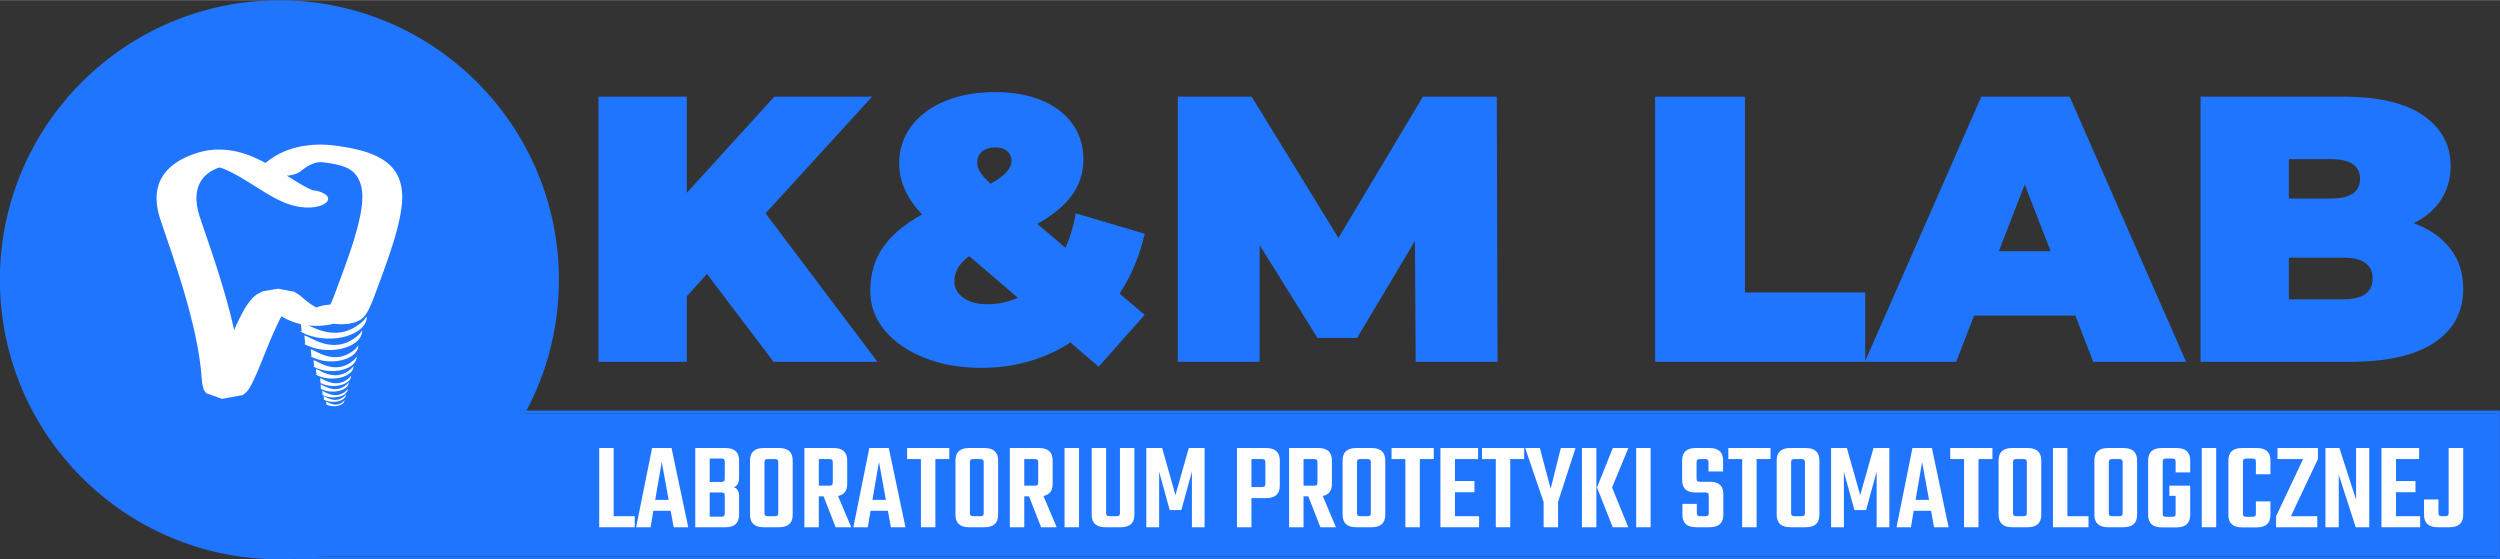 <?xml version="1.0" encoding="UTF-8"?>
<!DOCTYPE svg PUBLIC "-//W3C//DTD SVG 1.1//EN" "http://www.w3.org/Graphics/SVG/1.1/DTD/svg11.dtd">
<!-- Creator: CorelDRAW 2021 (64-Bit) -->
<svg xmlns="http://www.w3.org/2000/svg" xml:space="preserve" width="2074px" height="464px" version="1.1" style="shape-rendering:geometricPrecision; text-rendering:geometricPrecision; image-rendering:optimizeQuality; fill-rule:evenodd; clip-rule:evenodd"
viewBox="0 0 2074 463.76"
 xmlns:xlink="http://www.w3.org/1999/xlink"
 xmlns:xodm="http://www.corel.com/coreldraw/odm/2003">
 <rect x="0" y="0" width="2074" height="463.76" fill="#333333" stroke="none"/>
 <defs>
  <style type="text/css">
   <![CDATA[
    .str0 {stroke:#1F75FE;stroke-width:2.36;stroke-miterlimit:22.926}
    .fil4 {fill:none}
    .fil3 {fill:#FEFEFE}
    .fil0 {fill:#1F75FE}
    .fil5 {fill:#FEFEFE;fill-rule:nonzero}
    .fil2 {fill:#FEFEFE;fill-rule:nonzero}
    .fil1 {fill:#1F75FE;fill-rule:nonzero}
   ]]>
  </style>
 </defs>
 <g id="Warstwa_x0020_1">
  <circle class="fil0 str0" cx="231.79" cy="232.02" r="230.7"/>
  <g>
   <polygon class="fil0" points="247.72,342.81 2071.55,342.81 2071.55,461.54 247.72,461.54 "/>
   <path id="_1" class="fil0" d="M247.72 340.45l1823.83 0 2.36 0 0 2.36 0 118.73 0 2.36 -2.36 0 -1823.83 0 -2.36 0 0 -2.36 0 -118.73 0 -2.36 2.36 0zm0 2.36l1823.83 0 0 118.73 -1823.83 0 0 -118.73z"/>
  </g>
  <path class="fil1" d="M586.49 227.13l-16.73 18.54 0 54.37 -73.26 0 0 -219.98 73.26 0 0 79.82 72.63 -79.82 81.15 0 -88.42 96.79 92.84 123.19 -86.2 0 -55.27 -72.91zm363.14 -33.31c-4.21,18.44 -11.15,34.99 -20.84,49.65l20.84 17.6 -38.2 43.06 -23.37 -20.12c-21.9,14.04 -46.53,21.06 -73.89,21.06 -17.48,0 -33.21,-2.78 -47.21,-8.33 -14,-5.55 -25,-13.15 -33,-22.78 -8,-9.64 -12,-20.54 -12,-32.69 0,-13.82 3.48,-25.82 10.42,-35.98 6.95,-10.16 17.79,-19.33 32.53,-27.5 -12.63,-13.41 -18.95,-27.44 -18.95,-42.11 0,-11.73 3.32,-22.05 9.95,-30.95 6.63,-8.91 15.94,-15.88 27.94,-20.9 12,-5.03 25.9,-7.55 41.69,-7.55 14.52,0 27.31,2.26 38.36,6.76 11.05,4.51 19.63,11 25.74,19.48 6.1,8.49 9.15,18.29 9.15,29.39 0,11.1 -3.1,21 -9.31,29.7 -6.21,8.69 -15.84,16.71 -28.89,24.04l23.36 19.8c3.79,-8.38 6.64,-17.92 8.53,-28.6l57.15 16.97zm-123.78 -71.65c-4.84,0 -8.58,1.15 -11.21,3.45 -2.63,2.31 -3.95,5.35 -3.95,9.12 0,2.72 0.79,5.34 2.37,7.85 1.58,2.52 4.48,5.77 8.69,9.75 11.58,-6.29 17.36,-12.57 17.36,-18.86 0,-3.35 -1.15,-6.08 -3.47,-8.17 -2.31,-2.1 -5.58,-3.14 -9.79,-3.14zm-6.31 130.1c8.42,0 16.73,-1.78 24.94,-5.34l-40.42 -34.57c-8.21,5.87 -12.31,12.89 -12.31,21.06 0,5.45 2.47,9.95 7.42,13.51 4.95,3.56 11.73,5.34 20.37,5.34zm354.92 47.77l-0.63 -100.25 -48 80.45 -32.84 0 -47.99 -76.99 0 96.79 -67.89 0 0 -219.98 61.26 0 71.99 117.22 70.1 -117.22 61.27 0 0.63 219.98 -67.9 0zm198.63 -219.98l74.52 0 0 162.47 99.78 0 0 57.51 -174.3 0 0 -219.98zm348.61 181.64l-84 0 -14.84 38.34 -75.78 0 96.62 -219.98 73.26 0 96.63 219.98 -77.05 0 -14.84 -38.34zm-20.52 -53.42l-21.48 -55.32 -21.47 55.32 42.95 0zm301.24 -23.26c13.06,4.82 23.16,11.84 30.32,21.06 7.16,9.21 10.73,20.32 10.73,33.31 0,19.27 -7.99,34.2 -23.99,44.78 -16,10.58 -39.16,15.87 -69.48,15.87l-124.41 0 0 -219.98 118.1 0c29.47,0 51.73,5.23 66.79,15.71 15.05,10.47 22.57,24.41 22.57,41.8 0,10.26 -2.58,19.48 -7.73,27.65 -5.16,8.17 -12.79,14.77 -22.9,19.8zm-103.57 -53.11l0 32.68 34.74 0c16.2,0 24.31,-5.44 24.31,-16.34 0,-10.89 -8.11,-16.34 -24.31,-16.34l-34.74 0zm44.84 116.28c16.42,0 24.63,-5.76 24.63,-17.29 0,-11.52 -8.21,-17.28 -24.63,-17.28l-44.84 0 0 34.57 44.84 0z"/>
  <g>
   <g>
    <path class="fil2" d="M257.34 157.57c9.08,0.4 15.71,3.97 14.79,7.97 -0.92,4 -9.03,6.91 -18.12,6.51l3.33 -14.48zm-73.17 -19.43l-17.76 -12.27 0 0 5.47 -1.2 5.98 -0.65 5.96 -0.06 5.5 0.43 4.9 0.76 4.38 1 3.96 1.15 3.65 1.26 3.44 1.37 3.29 1.45 3.18 1.52 3.1 1.59 3.03 1.64 2.97 1.69 2.91 1.71 2.87 1.73 2.82 1.73 2.76 1.72 2.7 1.69 2.63 1.65 2.56 1.59 2.48 1.51 2.38 1.42 2.27 1.3 2.13 1.16 1.95 1.01 1.73 0.81 1.41 0.6 0.96 0.35 0.29 0.09 -0.7 -0.13 -2.03 -0.19 -3.33 14.48 -5.67 -0.57 -4.55 -0.92 -3.74 -1.08 -3.26 -1.18 -2.96 -1.25 -2.82 -1.32 -2.73 -1.4 -2.69 -1.47 -2.67 -1.53 -2.67 -1.59 -2.67 -1.63 -2.68 -1.66 -2.68 -1.68 -2.69 -1.68 -2.68 -1.67 -2.66 -1.64 -2.66 -1.6 -2.62 -1.54 -2.58 -1.47 -2.52 -1.36 -2.44 -1.26 -2.33 -1.12 -2.19 -0.96 -2 -0.8 -1.72 -0.6 -1.35 -0.39 -0.85 -0.2 -0.24 -0.04 0.46 0.02 1.04 -0.01 1.18 -0.13 0.8 -0.18 0 0zm-18.53 41.31l-32.73 2.08 0 0 -0.76 -2.45 -0.64 -2.39 -0.54 -2.35 -0.43 -2.31 -0.32 -2.27 -0.21 -2.21 -0.11 -2.18 0 -2.13 0.12 -2.09 0.22 -2.05 0.33 -2 0.45 -1.96 0.55 -1.92 0.68 -1.87 0.79 -1.83 0.91 -1.79 1.03 -1.75 1.15 -1.7 1.28 -1.65 1.41 -1.62 1.54 -1.56 1.68 -1.52 1.81 -1.47 1.95 -1.42 2.09 -1.37 2.24 -1.3 2.37 -1.25 2.52 -1.19 2.65 -1.12 2.79 -1.06 2.92 -0.98 3.03 -0.9 17.76 12.27 -1.47 0.44 -1.42 0.48 -1.37 0.52 -1.32 0.56 -1.29 0.6 -1.25 0.66 -1.21 0.71 -1.17 0.76 -1.13 0.82 -1.08 0.88 -1.03 0.94 -0.99 1 -0.92 1.06 -0.88 1.13 -0.8 1.19 -0.74 1.26 -0.67 1.31 -0.6 1.38 -0.52 1.44 -0.43 1.5 -0.36 1.57 -0.27 1.63 -0.18 1.68 -0.1 1.75 0 1.8 0.09 1.87 0.19 1.92 0.28 1.98 0.38 2.03 0.48 2.09 0.57 2.15 0.68 2.2 0 0zm34.66 132.98l-33.06 0.45 0 0 -0.35 -4.29 -0.47 -4.37 -0.56 -4.44 -0.66 -4.51 -0.76 -4.57 -0.83 -4.61 -0.92 -4.64 -0.99 -4.67 -1.05 -4.69 -1.11 -4.7 -1.17 -4.69 -1.21 -4.68 -1.25 -4.66 -1.28 -4.62 -1.31 -4.59 -1.34 -4.53 -1.35 -4.48 -1.36 -4.4 -1.35 -4.33 -1.36 -4.24 -1.35 -4.14 -1.32 -4.03 -1.31 -3.92 -1.27 -3.8 -1.25 -3.66 -1.19 -3.51 -1.15 -3.37 -1.1 -3.2 -1.03 -3.03 -0.97 -2.85 -0.9 -2.67 -0.81 -2.46 32.73 -2.08 0.81 2.43 0.88 2.64 0.96 2.83 1.04 3.03 1.09 3.2 1.15 3.37 1.2 3.52 1.25 3.68 1.28 3.81 1.31 3.94 1.34 4.06 1.36 4.17 1.36 4.27 1.37 4.36 1.37 4.45 1.36 4.52 1.35 4.58 1.33 4.63 1.3 4.69 1.27 4.71 1.23 4.75 1.18 4.76 1.13 4.77 1.07 4.77 1 4.76 0.94 4.74 0.85 4.71 0.77 4.67 0.68 4.63 0.58 4.58 0.48 4.51 0.37 4.44 0 0zm48.84 -67.3l-29.86 6.25 0 0 1.48 0.84 9.58 1.73 9.07 -1.35 1.46 -0.67 -0.83 0.75 -1.49 1.7 -1.74 2.4 -1.85 2.96 -1.91 3.41 -1.94 3.78 -1.95 4.07 -1.96 4.3 -1.94 4.47 -1.92 4.57 -1.9 4.61 -1.87 4.59 -1.82 4.5 -1.78 4.37 -1.73 4.18 -1.67 3.92 -1.62 3.61 -1.57 3.27 -1.52 2.89 -1.53 2.51 -1.75 2.25 -3.2 2.61 -17.27 3.12 -13.1 -4.69 -1.9 -2.83 -0.87 -2.75 -0.59 -3.38 -0.41 -4.24 33.06 -0.45 0.37 3.86 0.48 2.74 0.46 1.51 -0.31 -0.3 -11.26 -3.79 -15.22 2.53 -0.93 0.64 0.74 -0.99 1.13 -1.86 1.33 -2.51 1.45 -3.03 1.55 -3.47 1.63 -3.82 1.7 -4.11 1.77 -4.34 1.82 -4.51 1.88 -4.61 1.91 -4.65 1.96 -4.64 1.98 -4.57 2.02 -4.44 2.04 -4.25 2.06 -4.01 2.09 -3.74 2.14 -3.41 2.23 -3.08 2.44 -2.76 3.05 -2.59 5.27 -2.75 12.81 -2.08 13.22 2.51 5.03 3.22 0 0zm12.51 10.14l23.29 10.34 0 0 -1.28 0.54 -1.37 0.53 -1.49 0.54 -1.61 0.53 -1.76 0.51 -1.93 0.49 -2.09 0.44 -2.3 0.39 -2.48 0.31 -2.63 0.22 -2.77 0.1 -2.82 -0.03 -2.81 -0.17 -2.76 -0.29 -2.65 -0.4 -2.51 -0.51 -2.38 -0.59 -2.24 -0.66 -2.12 -0.73 -2.01 -0.79 -1.93 -0.84 -1.87 -0.91 -1.81 -0.96 -1.79 -1.02 -1.76 -1.1 -1.76 -1.16 -1.75 -1.23 -1.76 -1.32 -1.77 -1.4 -1.8 -1.48 -1.81 -1.57 -1.84 -1.67 29.86 -6.25 1.6 1.45 1.55 1.34 1.48 1.23 1.42 1.11 1.35 1.01 1.29 0.91 1.21 0.8 1.12 0.69 1.03 0.6 0.93 0.49 0.82 0.4 0.68 0.3 0.54 0.21 0.38 0.13 0.19 0.06 0 0 -0.18 -0.04 -0.39 -0.06 -0.53 -0.06 -0.63 -0.03 -0.7 -0.01 -0.68 0.02 -0.58 0.05 -0.47 0.06 -0.33 0.05 -0.16 0.04 -0.02 0 0.11 -0.03 0.23 -0.08 0.33 -0.12 0.43 -0.17 0.49 -0.21 0 0zm16.5 -12.64l32.64 2.34 0 0 -1.02 2.69 -0.96 2.44 -0.92 2.2 -0.88 1.98 -0.84 1.78 -0.83 1.59 -0.8 1.43 -0.81 1.28 -0.85 1.18 -0.93 1.11 -1.1 1.09 -1.44 1.14 -2.12 1.24 -3.35 1.34 -5.1 1.12 -6.1 0.37 -5.24 -0.42 -3.58 -0.73 -2.27 -0.68 -1.44 -0.53 -0.93 -0.38 -0.55 -0.23 -0.22 -0.1 0.18 0.06 0.7 0.22 1.35 0.33 2.2 0.35 3.02 0.19 3.26 -0.13 2.8 -0.42 1.92 -0.5 1 -0.37 -23.29 -10.34 2.72 -1.02 3.54 -0.93 4.33 -0.65 4.72 -0.18 4.39 0.28 3.52 0.57 2.61 0.64 1.89 0.61 1.33 0.5 0.9 0.37 0.54 0.23 0.13 0.06 -0.4 -0.14 -1.24 -0.37 -2.55 -0.5 -4.22 -0.34 -5.06 0.31 -4.04 0.89 -2.28 0.9 -1.01 0.59 -0.31 0.24 0.09 -0.09 0.31 -0.37 0.44 -0.62 0.54 -0.86 0.62 -1.1 0.69 -1.32 0.74 -1.57 0.8 -1.8 0.86 -2.06 0.92 -2.32 0.98 -2.59 0 0zm22.07 -85.28l32.99 -0.99 0 0 0.27 2.14 0.16 2.22 0.06 2.28 -0.05 2.35 -0.13 2.42 -0.22 2.48 -0.31 2.55 -0.38 2.59 -0.45 2.66 -0.52 2.7 -0.59 2.75 -0.65 2.8 -0.7 2.83 -0.76 2.87 -0.81 2.9 -0.85 2.92 -0.89 2.96 -0.92 2.96 -0.97 2.99 -0.99 3 -1.01 3 -1.04 3 -1.05 3.01 -1.07 2.99 -1.07 2.99 -1.09 2.97 -1.08 2.96 -1.08 2.92 -1.08 2.91 -1.06 2.86 -1.06 2.84 -1.03 2.79 -32.64 -2.34 1.03 -2.8 1.05 -2.83 1.07 -2.87 1.07 -2.89 1.08 -2.92 1.08 -2.94 1.08 -2.95 1.06 -2.96 1.06 -2.97 1.04 -2.97 1.02 -2.96 1 -2.96 0.98 -2.95 0.94 -2.93 0.91 -2.9 0.87 -2.89 0.83 -2.85 0.78 -2.82 0.73 -2.77 0.68 -2.73 0.62 -2.69 0.56 -2.63 0.5 -2.57 0.43 -2.5 0.36 -2.44 0.28 -2.35 0.2 -2.28 0.12 -2.2 0.04 -2.09 -0.04 -2 -0.14 -1.89 -0.22 -1.78 0 0zm-31.23 -22.69l9.67 -13.92 0 0 2.51 0.35 2.53 0.38 2.51 0.41 2.5 0.43 2.5 0.48 2.47 0.52 2.47 0.57 2.45 0.61 2.41 0.67 2.37 0.72 2.32 0.78 2.26 0.84 2.2 0.9 2.11 0.96 2.03 1.03 1.93 1.08 1.83 1.13 1.73 1.2 1.61 1.24 1.51 1.3 1.39 1.35 1.3 1.41 1.18 1.46 1.09 1.51 0.99 1.57 0.89 1.62 0.8 1.69 0.71 1.74 0.61 1.81 0.54 1.88 0.44 1.95 0.36 2.03 -32.99 0.99 -0.31 -1.72 -0.37 -1.62 -0.43 -1.53 -0.49 -1.43 -0.55 -1.35 -0.59 -1.25 -0.64 -1.17 -0.68 -1.08 -0.72 -1 -0.75 -0.92 -0.78 -0.85 -0.8 -0.77 -0.82 -0.71 -0.84 -0.65 -0.85 -0.59 -0.88 -0.54 -0.88 -0.5 -0.91 -0.45 -0.95 -0.43 -0.97 -0.4 -1.02 -0.38 -1.07 -0.36 -1.14 -0.35 -1.2 -0.33 -1.27 -0.32 -1.35 -0.31 -1.45 -0.3 -1.52 -0.29 -1.62 -0.29 -1.71 -0.27 -1.79 -0.27 -1.88 -0.26 0 0zm-19.56 7.28l-29.27 -6.78 1.4 -1.14 1.42 -1.09 1.45 -1.05 1.47 -1 1.51 -0.97 1.53 -0.92 1.56 -0.88 1.61 -0.84 1.65 -0.8 1.69 -0.76 1.72 -0.72 1.78 -0.68 1.83 -0.63 1.88 -0.6 1.9 -0.54 1.96 -0.5 2.03 -0.45 2.03 -0.4 2.06 -0.35 2.1 -0.29 2.1 -0.24 2.12 -0.19 2.1 -0.14 2.09 -0.08 2.09 -0.04 2.04 0.01 1.99 0.06 1.97 0.09 1.92 0.14 1.87 0.16 1.84 0.2 1.79 0.22 -9.67 13.92 -0.58 -0.07 -0.54 -0.06 -0.52 -0.05 -0.47 -0.03 -0.44 -0.02 -0.41 -0.01 -0.39 -0.01 -0.33 0.01 -0.34 0.01 -0.34 0.02 -0.32 0.03 -0.35 0.04 -0.36 0.05 -0.39 0.07 -0.42 0.08 -0.44 0.1 -0.49 0.13 -0.57 0.16 -0.59 0.18 -0.63 0.22 -0.69 0.27 -0.74 0.3 -0.77 0.35 -0.81 0.4 -0.86 0.44 -0.89 0.51 -0.92 0.55 -0.95 0.6 -0.97 0.67 -0.99 0.72 -1.02 0.78 -1.03 0.84zm0 0c-4.25,3.55 -14.25,4.92 -22.33,3.05 -8.08,-1.87 -11.19,-6.27 -6.94,-9.83l29.27 6.78z"/>
   </g>
   <g>
    <path class="fil3" d="M249.45 266.99c4.62,0.07 27.11,19.81 50.34,0.49 2.11,-1.76 2.95,-3.01 4.56,-5.15 0.06,16.72 -33.91,25 -55.74,12.31 0.6,0.27 0.97,0.22 1.68,0.24l-0.84 -7.89zm-0.84 7.65l-0.11 -0.07 0 0.01 0.11 0.06z"/>
   </g>
   <path class="fil4" d="M249.87 270.93c1.57,-0.17 12.67,13.59 40.18,4.29 4.96,-1.67 13.41,-7.29 14.3,-12.89"/>
   <path class="fil4" d="M249.87 270.93c1.57,-0.17 12.67,13.59 40.18,4.29 4.96,-1.67 13.41,-7.29 14.3,-12.89"/>
   <g>
    <path class="fil3" d="M252.5 278.24c4.03,0.06 23.66,17.29 43.92,0.43 1.84,-1.53 2.58,-2.63 3.98,-4.49 0.06,14.59 -29.59,21.81 -48.63,10.73 0.52,0.24 0.84,0.2 1.46,0.21l-0.73 -6.88zm-0.73 6.67l-0.1 -0.05 0 0 0.1 0.05z"/>
   </g>
   <path class="fil4" d="M252.87 281.68c1.37,-0.15 11.05,11.86 35.06,3.74 4.32,-1.46 11.7,-6.36 12.47,-11.24"/>
   <path class="fil4" d="M253.44 281.63c1.37,-0.16 11.06,11.86 35.06,3.74 4.33,-1.46 11.7,-6.36 12.48,-11.24"/>
   <g>
    <path class="fil3" d="M257.81 289.76c3.32,0.05 19.5,14.25 36.2,0.35 1.52,-1.26 2.12,-2.16 3.28,-3.7 0.04,12.02 -24.38,17.98 -40.08,8.85 0.43,0.2 0.7,0.16 1.21,0.17l-0.61 -5.67zm-0.6 5.5l-0.08 -0.05 0 0.01 0.08 0.04z"/>
   </g>
   <path class="fil4" d="M258.12 292.6c1.13,-0.13 9.11,9.77 28.89,3.08 3.57,-1.2 9.64,-5.24 10.28,-9.27"/>
   <g>
    <path class="fil3" d="M260.09 298.75c3.02,0.05 17.71,12.94 32.87,0.32 1.37,-1.15 1.93,-1.97 2.98,-3.36 0.04,10.92 -22.14,16.32 -36.39,8.03 0.39,0.18 0.63,0.15 1.09,0.16l-0.55 -5.15zm-0.54 4.99l-0.08 -0.04 0 0.01 0.08 0.03z"/>
   </g>
   <path class="fil4" d="M260.37 301.32c1.02,-0.11 8.27,8.88 26.23,2.8 3.24,-1.09 8.76,-4.76 9.34,-8.41"/>
   <path class="fil4" d="M260.37 301.32c1.02,-0.11 8.27,8.88 26.23,2.8 3.24,-1.09 8.76,-4.76 9.34,-8.41"/>
   <g>
    <path class="fil3" d="M262.08 306.1c2.63,0.04 15.45,11.28 28.68,0.27 1.2,-1 1.68,-1.71 2.6,-2.93 0.03,9.53 -19.32,14.24 -31.76,7.01 0.35,0.16 0.56,0.13 0.96,0.14l-0.48 -4.49zm-0.48 4.35l-0.06 -0.04 0 0.01 0.06 0.03z"/>
   </g>
   <path class="fil4" d="M262.32 308.34c0.9,-0.1 7.22,7.74 22.9,2.45 2.82,-0.96 7.63,-4.16 8.14,-7.35"/>
   <path class="fil4" d="M262.7 308.31c0.89,-0.1 7.22,7.74 22.89,2.44 2.83,-0.95 7.64,-4.15 8.15,-7.34"/>
   <g>
    <path class="fil3" d="M265.55 313.62c2.17,0.03 12.73,9.3 23.64,0.23 0.99,-0.83 1.38,-1.42 2.14,-2.42 0.03,7.85 -15.92,11.74 -26.17,5.78 0.28,0.13 0.45,0.11 0.79,0.11l-0.4 -3.7zm-0.39 3.59l-0.06 -0.03 0 0 0.06 0.03z"/>
   </g>
   <path class="fil4" d="M265.75 315.47c0.74,-0.08 5.95,6.38 18.87,2.01 2.33,-0.78 6.29,-3.42 6.71,-6.05"/>
   <g>
    <path class="fil3" d="M265.95 318.88c1.98,0.03 11.58,8.46 21.5,0.21 0.9,-0.75 1.26,-1.28 1.95,-2.19 0.02,7.13 -14.48,10.67 -23.8,5.25 0.25,0.12 0.41,0.1 0.71,0.1l-0.36 -3.37zm-0.35 3.27l-0.05 -0.03 0 0 0.05 0.03z"/>
   </g>
   <path class="fil4" d="M266.13 320.57c0.68,-0.08 5.41,5.8 17.16,1.83 2.12,-0.72 5.73,-3.11 6.11,-5.5"/>
   <g>
    <path class="fil3" d="M267.31 324.22c1.79,0.03 10.51,7.68 19.51,0.19 0.82,-0.68 1.15,-1.17 1.78,-1.99 0.02,6.48 -13.15,9.69 -21.62,4.77 0.23,0.1 0.38,0.08 0.65,0.09l-0.32 -3.06zm-0.33 2.97l-0.04 -0.03 0 0.01 0.04 0.02z"/>
   </g>
   <path class="fil4" d="M267.47 325.75c0.61,-0.07 4.91,5.27 15.58,1.66 1.92,-0.65 5.2,-2.82 5.55,-4.99"/>
   <path class="fil4" d="M267.47 325.75c0.61,-0.07 4.91,5.27 15.58,1.66 1.92,-0.65 5.2,-2.82 5.55,-4.99"/>
   <g>
    <path class="fil3" d="M268.49 328.58c1.56,0.03 9.17,6.71 17.03,0.17 0.71,-0.59 1,-1.02 1.54,-1.74 0.02,5.65 -11.47,8.46 -18.85,4.16 0.2,0.09 0.32,0.08 0.56,0.08l-0.28 -2.67zm-0.28 2.59l-0.04 -0.02 0 0 0.04 0.02z"/>
   </g>
   <path class="fil4" d="M268.63 329.92c0.53,-0.06 4.29,4.6 13.6,1.45 1.67,-0.57 4.53,-2.47 4.83,-4.36"/>
   <path class="fil4" d="M268.85 329.9c0.54,-0.06 4.29,4.6 13.6,1.45 1.68,-0.57 4.54,-2.47 4.84,-4.36"/>
   <g>
    <path class="fil3" d="M270.55 333.05c1.29,0.02 7.56,5.52 14.04,0.14 0.58,-0.49 0.82,-0.84 1.27,-1.44 0.01,4.66 -9.46,6.97 -15.54,3.43 0.16,0.08 0.27,0.07 0.47,0.07l-0.24 -2.2zm-0.23 2.13l-0.04 -0.02 0 0.01 0.04 0.01z"/>
   </g>
   <path class="fil4" d="M270.67 334.15c0.44,-0.05 3.53,3.79 11.2,1.2 1.38,-0.47 3.74,-2.04 3.99,-3.6"/>
  </g>
  <polygon class="fil5" points="509.08,428.12 526.58,428.12 526.58,437.28 497.1,437.28 497.1,371.55 509.08,371.55 "/>
  <path id="_1_0" class="fil5" d="M558.88 437.28l-2.5 -13.64 -14.38 0 -2.29 13.64 -11.98 0 13.23 -65.73 16.15 0 13.85 65.73 -12.08 0zm-15.32 -22.71l11.15 0 -5.73 -31.46 -5.42 31.46z"/>
  <path id="_2" class="fil5" d="M601.28 396.86l0 -13.75c0,-1.11 -0.21,-1.86 -0.63,-2.24 -0.42,-0.38 -1.21,-0.57 -2.4,-0.57l-9.47 0 0 19.38 9.47 0c1.19,0 1.98,-0.2 2.4,-0.58 0.42,-0.38 0.63,-1.13 0.63,-2.24zm0 28.86l0 -14.48c0,-1.11 -0.21,-1.86 -0.63,-2.24 -0.42,-0.38 -1.21,-0.57 -2.4,-0.57l-9.47 0 0 20.1 9.47 0c1.19,0 1.98,-0.19 2.4,-0.57 0.42,-0.38 0.63,-1.13 0.63,-2.24zm-24.49 -54.17l25.01 0c7.57,0 11.35,3.44 11.35,10.31l0 14.17c0,4.37 -1.46,7.05 -4.37,8.02 2.91,0.97 4.37,3.47 4.37,7.5l0 15.42c0,6.88 -3.78,10.31 -11.35,10.31l-25.01 0 0 -65.73z"/>
  <path id="_3" class="fil5" d="M633.57 371.55l12.71 0c7.57,0 11.35,3.44 11.35,10.31l0 45.11c0,6.88 -3.78,10.31 -11.35,10.31l-12.71 0c-7.57,0 -11.35,-3.43 -11.35,-10.31l0 -45.11c0,-6.87 3.78,-10.31 11.35,-10.31zm12.08 53.75l0 -41.77c0,-1.11 -0.2,-1.86 -0.62,-2.24 -0.42,-0.38 -1.18,-0.57 -2.29,-0.57l-5.52 0c-1.18,0 -1.98,0.19 -2.4,0.57 -0.42,0.38 -0.62,1.13 -0.62,2.24l0 41.77c0,1.11 0.2,1.86 0.62,2.24 0.42,0.38 1.22,0.58 2.4,0.58l5.52 0c1.11,0 1.87,-0.2 2.29,-0.58 0.42,-0.38 0.62,-1.13 0.62,-2.24z"/>
  <path id="_4" class="fil5" d="M679.3 411.66l0 25.62 -11.98 0 0 -65.73 24.17 0c7.57,0 11.36,3.44 11.36,10.31l0 19.48c0,5.7 -2.54,9.03 -7.61,10l10.94 25.94 -12.92 0 -10 -25.62 -3.96 0zm0 -30.94l0 22.08 8.65 0c1.11,0 1.87,-0.19 2.29,-0.57 0.42,-0.38 0.63,-1.13 0.63,-2.24l0 -16.46c0,-1.11 -0.21,-1.86 -0.63,-2.24 -0.42,-0.38 -1.18,-0.57 -2.29,-0.57l-8.65 0z"/>
  <path id="_5" class="fil5" d="M739.1 437.28l-2.5 -13.64 -14.38 0 -2.29 13.64 -11.98 0 13.23 -65.73 16.15 0 13.85 65.73 -12.08 0zm-15.32 -22.71l11.15 0 -5.73 -31.46 -5.42 31.46z"/>
  <polygon id="_6" class="fil5" points="787.54,371.55 787.54,380.72 775.98,380.72 775.98,437.28 764,437.28 764,380.72 752.54,380.72 752.54,371.55 "/>
  <path id="_7" class="fil5" d="M804 371.55l12.71 0c7.57,0 11.35,3.44 11.35,10.31l0 45.11c0,6.88 -3.78,10.31 -11.35,10.31l-12.71 0c-7.57,0 -11.35,-3.43 -11.35,-10.31l0 -45.11c0,-6.87 3.78,-10.31 11.35,-10.31zm12.08 53.75l0 -41.77c0,-1.11 -0.2,-1.86 -0.62,-2.24 -0.42,-0.38 -1.18,-0.57 -2.29,-0.57l-5.52 0c-1.18,0 -1.98,0.19 -2.4,0.57 -0.42,0.38 -0.62,1.13 -0.62,2.24l0 41.77c0,1.11 0.2,1.86 0.62,2.24 0.42,0.38 1.22,0.58 2.4,0.58l5.52 0c1.11,0 1.87,-0.2 2.29,-0.58 0.42,-0.38 0.62,-1.13 0.62,-2.24z"/>
  <path id="_8" class="fil5" d="M849.73 411.66l0 25.62 -11.98 0 0 -65.73 24.17 0c7.57,0 11.36,3.44 11.36,10.31l0 19.48c0,5.7 -2.54,9.03 -7.61,10l10.94 25.94 -12.92 0 -10 -25.62 -3.96 0zm0 -30.94l0 22.08 8.65 0c1.11,0 1.87,-0.19 2.29,-0.57 0.42,-0.38 0.63,-1.13 0.63,-2.24l0 -16.46c0,-1.11 -0.21,-1.86 -0.63,-2.24 -0.42,-0.38 -1.18,-0.57 -2.29,-0.57l-8.65 0z"/>
  <polygon id="_9" class="fil5" points="883.17,371.55 895.15,371.55 895.15,437.28 883.17,437.28 "/>
  <path id="_10" class="fil5" d="M929.11 371.55l11.98 0 0 55.42c0,6.88 -3.78,10.31 -11.35,10.31l-12.71 0c-7.57,0 -11.36,-3.43 -11.36,-10.31l0 -55.42 11.98 0 0 53.75c0,1.11 0.21,1.86 0.63,2.24 0.42,0.38 1.18,0.58 2.29,0.58l5.52 0c1.18,0 1.98,-0.2 2.4,-0.58 0.41,-0.38 0.62,-1.13 0.62,-2.24l0 -53.75z"/>
  <polygon id="_11" class="fil5" points="961.62,437.28 950.99,437.28 950.99,371.55 964.12,371.55 975.16,410.61 986.2,371.55 999.33,371.55 999.33,437.28 988.81,437.28 988.81,391.13 980.05,423.01 970.37,423.01 961.62,391.24 "/>
  <path id="_12" class="fil5" d="M1026.2 371.55l24.17 0c7.57,0 11.36,3.44 11.36,10.31l0 20.94c0,6.88 -3.79,10.31 -11.36,10.31l-12.19 0 0 24.17 -11.98 0 0 -65.73zm23.55 29.58l0 -17.6c0,-1.11 -0.21,-1.86 -0.63,-2.24 -0.41,-0.38 -1.18,-0.57 -2.29,-0.57l-8.65 0 0 23.23 8.65 0c1.11,0 1.88,-0.19 2.29,-0.58 0.42,-0.38 0.63,-1.13 0.63,-2.24z"/>
  <path id="_13" class="fil5" d="M1081.42 411.66l0 25.62 -11.98 0 0 -65.73 24.17 0c7.57,0 11.35,3.44 11.35,10.31l0 19.48c0,5.7 -2.53,9.03 -7.6,10l10.94 25.94 -12.92 0 -10 -25.62 -3.96 0zm0 -30.94l0 22.08 8.64 0c1.11,0 1.88,-0.19 2.3,-0.57 0.41,-0.38 0.62,-1.13 0.62,-2.24l0 -16.46c0,-1.11 -0.21,-1.86 -0.62,-2.24 -0.42,-0.38 -1.19,-0.57 -2.3,-0.57l-8.64 0z"/>
  <path id="_14" class="fil5" d="M1125.17 371.55l12.71 0c7.57,0 11.35,3.44 11.35,10.31l0 45.11c0,6.88 -3.78,10.31 -11.35,10.31l-12.71 0c-7.57,0 -11.35,-3.43 -11.35,-10.31l0 -45.11c0,-6.87 3.78,-10.31 11.35,-10.31zm12.08 53.75l0 -41.77c0,-1.11 -0.2,-1.86 -0.62,-2.24 -0.42,-0.38 -1.18,-0.57 -2.29,-0.57l-5.52 0c-1.18,0 -1.98,0.19 -2.4,0.57 -0.42,0.38 -0.62,1.13 -0.62,2.24l0 41.77c0,1.11 0.2,1.86 0.62,2.24 0.42,0.38 1.22,0.58 2.4,0.58l5.52 0c1.11,0 1.87,-0.2 2.29,-0.58 0.42,-0.38 0.62,-1.13 0.62,-2.24z"/>
  <polygon id="_15" class="fil5" points="1189.45,371.55 1189.45,380.72 1177.88,380.72 1177.88,437.28 1165.9,437.28 1165.9,380.72 1154.44,380.72 1154.44,371.55 "/>
  <polygon id="_16" class="fil5" points="1207.05,428.12 1227.05,428.12 1227.05,437.28 1194.97,437.28 1194.97,371.55 1226.22,371.55 1226.22,380.72 1207.05,380.72 1207.05,398.95 1223.2,398.95 1223.2,408.22 1207.05,408.22 "/>
  <polygon id="_17" class="fil5" points="1264.45,371.55 1264.45,380.72 1252.89,380.72 1252.89,437.28 1240.91,437.28 1240.91,380.72 1229.45,380.72 1229.45,371.55 "/>
  <polygon id="_18" class="fil5" points="1292.58,437.28 1280.6,437.28 1280.6,416.45 1265.29,371.55 1277.47,371.55 1286.43,405.3 1294.87,371.55 1307.06,371.55 1292.58,416.14 "/>
  <path id="_19" class="fil5" d="M1350.92 371.55l-13.54 32.71 13.43 33.02 -12.91 0 -13.03 -33.02 13.13 -32.71 12.92 0zm-38.55 65.73l0 -65.73 11.98 0 0 65.73 -11.98 0z"/>
  <polygon id="_20" class="fil5" points="1357.38,371.55 1369.36,371.55 1369.36,437.28 1357.38,437.28 "/>
  <path id="_21" class="fil5" d="M1417.59 425.3l0 -14.06c0,-1.11 -0.21,-1.86 -0.63,-2.24 -0.41,-0.38 -1.18,-0.57 -2.29,-0.57l-8.44 0c-7.15,0 -10.73,-3.48 -10.73,-10.42l0 -16.15c0,-6.87 3.76,-10.31 11.26,-10.31l11.45 0c7.51,0 11.26,3.44 11.26,10.31l0 9.17 -12.09 0 0 -7.5c0,-1.11 -0.21,-1.86 -0.62,-2.24 -0.42,-0.38 -1.18,-0.57 -2.3,-0.57l-3.95 0c-1.19,0 -1.98,0.19 -2.4,0.57 -0.42,0.38 -0.63,1.13 -0.63,2.24l0 13.23c0,1.11 0.21,1.86 0.63,2.24 0.42,0.38 1.21,0.57 2.4,0.57l8.23 0c7.29,0 10.93,3.4 10.93,10.21l0 17.19c0,6.88 -3.78,10.31 -11.35,10.31l-11.25 0c-7.57,0 -11.36,-3.43 -11.36,-10.31l0 -9.06 11.98 0 0 7.39c0,1.11 0.21,1.86 0.63,2.24 0.42,0.38 1.21,0.58 2.39,0.58l3.96 0c1.11,0 1.88,-0.2 2.29,-0.58 0.42,-0.38 0.63,-1.13 0.63,-2.24z"/>
  <polygon id="_22" class="fil5" points="1468.84,371.55 1468.84,380.72 1457.28,380.72 1457.28,437.28 1445.3,437.28 1445.3,380.72 1433.84,380.72 1433.84,371.55 "/>
  <path id="_23" class="fil5" d="M1485.3 371.55l12.71 0c7.57,0 11.36,3.44 11.36,10.31l0 45.11c0,6.88 -3.79,10.31 -11.36,10.31l-12.71 0c-7.57,0 -11.35,-3.43 -11.35,-10.31l0 -45.11c0,-6.87 3.78,-10.31 11.35,-10.31zm12.09 53.75l0 -41.77c0,-1.11 -0.21,-1.86 -0.63,-2.24 -0.41,-0.38 -1.18,-0.57 -2.29,-0.57l-5.52 0c-1.18,0 -1.98,0.19 -2.4,0.57 -0.41,0.38 -0.62,1.13 -0.62,2.24l0 41.77c0,1.11 0.21,1.86 0.62,2.24 0.42,0.38 1.22,0.58 2.4,0.58l5.52 0c1.11,0 1.88,-0.2 2.29,-0.58 0.42,-0.38 0.63,-1.13 0.63,-2.24z"/>
  <polygon id="_24" class="fil5" points="1529.68,437.28 1519.06,437.28 1519.06,371.55 1532.18,371.55 1543.22,410.61 1554.27,371.55 1567.39,371.55 1567.39,437.28 1556.87,437.28 1556.87,391.13 1548.12,423.01 1538.43,423.01 1529.68,391.24 "/>
  <path id="_25" class="fil5" d="M1604.48 437.28l-2.5 -13.64 -14.38 0 -2.29 13.64 -11.98 0 13.23 -65.73 16.15 0 13.85 65.73 -12.08 0zm-15.31 -22.71l11.14 0 -5.73 -31.46 -5.41 31.46z"/>
  <polygon id="_26" class="fil5" points="1652.92,371.55 1652.92,380.72 1641.36,380.72 1641.36,437.28 1629.38,437.28 1629.38,380.72 1617.92,380.72 1617.92,371.55 "/>
  <path id="_27" class="fil5" d="M1669.38 371.55l12.71 0c7.57,0 11.35,3.44 11.35,10.31l0 45.11c0,6.88 -3.78,10.31 -11.35,10.31l-12.71 0c-7.57,0 -11.35,-3.43 -11.35,-10.31l0 -45.11c0,-6.87 3.78,-10.31 11.35,-10.31zm12.08 53.75l0 -41.77c0,-1.11 -0.2,-1.86 -0.62,-2.24 -0.42,-0.38 -1.18,-0.57 -2.29,-0.57l-5.52 0c-1.18,0 -1.98,0.19 -2.4,0.57 -0.42,0.38 -0.62,1.13 -0.62,2.24l0 41.77c0,1.11 0.2,1.86 0.62,2.24 0.42,0.38 1.22,0.58 2.4,0.58l5.52 0c1.11,0 1.87,-0.2 2.29,-0.58 0.42,-0.38 0.62,-1.13 0.62,-2.24z"/>
  <polygon id="_28" class="fil5" points="1715.11,428.12 1732.61,428.12 1732.61,437.28 1703.13,437.28 1703.13,371.55 1715.11,371.55 "/>
  <path id="_29" class="fil5" d="M1748.87 371.55l12.71 0c7.57,0 11.35,3.44 11.35,10.31l0 45.11c0,6.88 -3.78,10.31 -11.35,10.31l-12.71 0c-7.57,0 -11.36,-3.43 -11.36,-10.31l0 -45.11c0,-6.87 3.79,-10.31 11.36,-10.31zm12.08 53.75l0 -41.77c0,-1.11 -0.21,-1.86 -0.62,-2.24 -0.42,-0.38 -1.19,-0.57 -2.3,-0.57l-5.52 0c-1.18,0 -1.98,0.19 -2.39,0.57 -0.42,0.38 -0.63,1.13 -0.63,2.24l0 41.77c0,1.11 0.21,1.86 0.63,2.24 0.41,0.38 1.21,0.58 2.39,0.58l5.52 0c1.11,0 1.88,-0.2 2.3,-0.58 0.41,-0.38 0.62,-1.13 0.62,-2.24z"/>
  <path id="_30" class="fil5" d="M1817 391.76l-12.09 0 0 -8.65c0,-1.11 -0.21,-1.86 -0.62,-2.24 -0.42,-0.38 -1.18,-0.57 -2.3,-0.57l-4.89 0c-1.11,0 -1.88,0.19 -2.29,0.57 -0.42,0.38 -0.63,1.13 -0.63,2.24l0 42.71c0,1.11 0.21,1.86 0.63,2.24 0.41,0.39 1.18,0.58 2.29,0.58l4.89 0c1.12,0 1.88,-0.19 2.3,-0.58 0.41,-0.38 0.62,-1.13 0.62,-2.24l0 -14.58 -5.21 0 0 -8.44 17.3 0 0 24.27c0,6.88 -3.79,10.32 -11.36,10.32l-12.19 0c-7.57,0 -11.35,-3.44 -11.35,-10.32l0 -45.21c0,-6.87 3.78,-10.31 11.35,-10.31l12.19 0c7.57,0 11.36,3.44 11.36,10.31l0 9.9z"/>
  <polygon id="_31" class="fil5" points="1826.58,371.55 1838.56,371.55 1838.56,437.28 1826.58,437.28 "/>
  <path id="_32" class="fil5" d="M1883.56 393.32l-12.08 0 0 -10.21c0,-1.11 -0.21,-1.86 -0.62,-2.24 -0.42,-0.38 -1.19,-0.57 -2.3,-0.57l-4.89 0c-1.11,0 -1.88,0.19 -2.29,0.57 -0.42,0.38 -0.63,1.13 -0.63,2.24l0 42.71c0,1.11 0.21,1.86 0.63,2.24 0.41,0.39 1.18,0.58 2.29,0.58l4.89 0c1.11,0 1.88,-0.19 2.3,-0.58 0.41,-0.38 0.62,-1.13 0.62,-2.24l0 -10 12.08 0 0 11.25c0,6.88 -3.78,10.32 -11.35,10.32l-12.19 0c-7.57,0 -11.35,-3.44 -11.35,-10.32l0 -45.21c0,-6.87 3.78,-10.31 11.35,-10.31l12.19 0c7.57,0 11.35,3.44 11.35,10.31l0 11.46z"/>
  <polygon id="_33" class="fil5" points="1922.94,371.55 1922.94,380.72 1900.54,428.12 1922.42,428.12 1922.42,437.28 1888.25,437.28 1888.25,428.12 1910.65,380.72 1889.4,380.72 1889.4,371.55 "/>
  <polygon id="_34" class="fil5" points="1954.61,371.55 1965.55,371.55 1965.55,437.28 1954.3,437.28 1940.24,393.74 1940.24,437.28 1929.19,437.28 1929.19,371.55 1940.76,371.55 1954.61,414.47 "/>
  <polygon id="_35" class="fil5" points="1987.74,428.12 2007.74,428.12 2007.74,437.28 1975.66,437.28 1975.66,371.55 2006.91,371.55 2006.91,380.72 1987.74,380.72 1987.74,398.95 2003.89,398.95 2003.89,408.22 1987.74,408.22 "/>
  <path id="_36" class="fil5" d="M2010.97 414.26l11.98 0 0 11.04c0,1.11 0.21,1.86 0.63,2.24 0.41,0.38 1.21,0.58 2.39,0.58l2.5 0c1.11,0 1.88,-0.2 2.29,-0.58 0.42,-0.38 0.63,-1.13 0.63,-2.24l0 -53.75 12.08 0 0 55.42c0,6.88 -3.78,10.31 -11.35,10.31l-9.79 0c-7.57,0 -11.36,-3.43 -11.36,-10.31l0 -12.71z"/>
 </g>
</svg>
